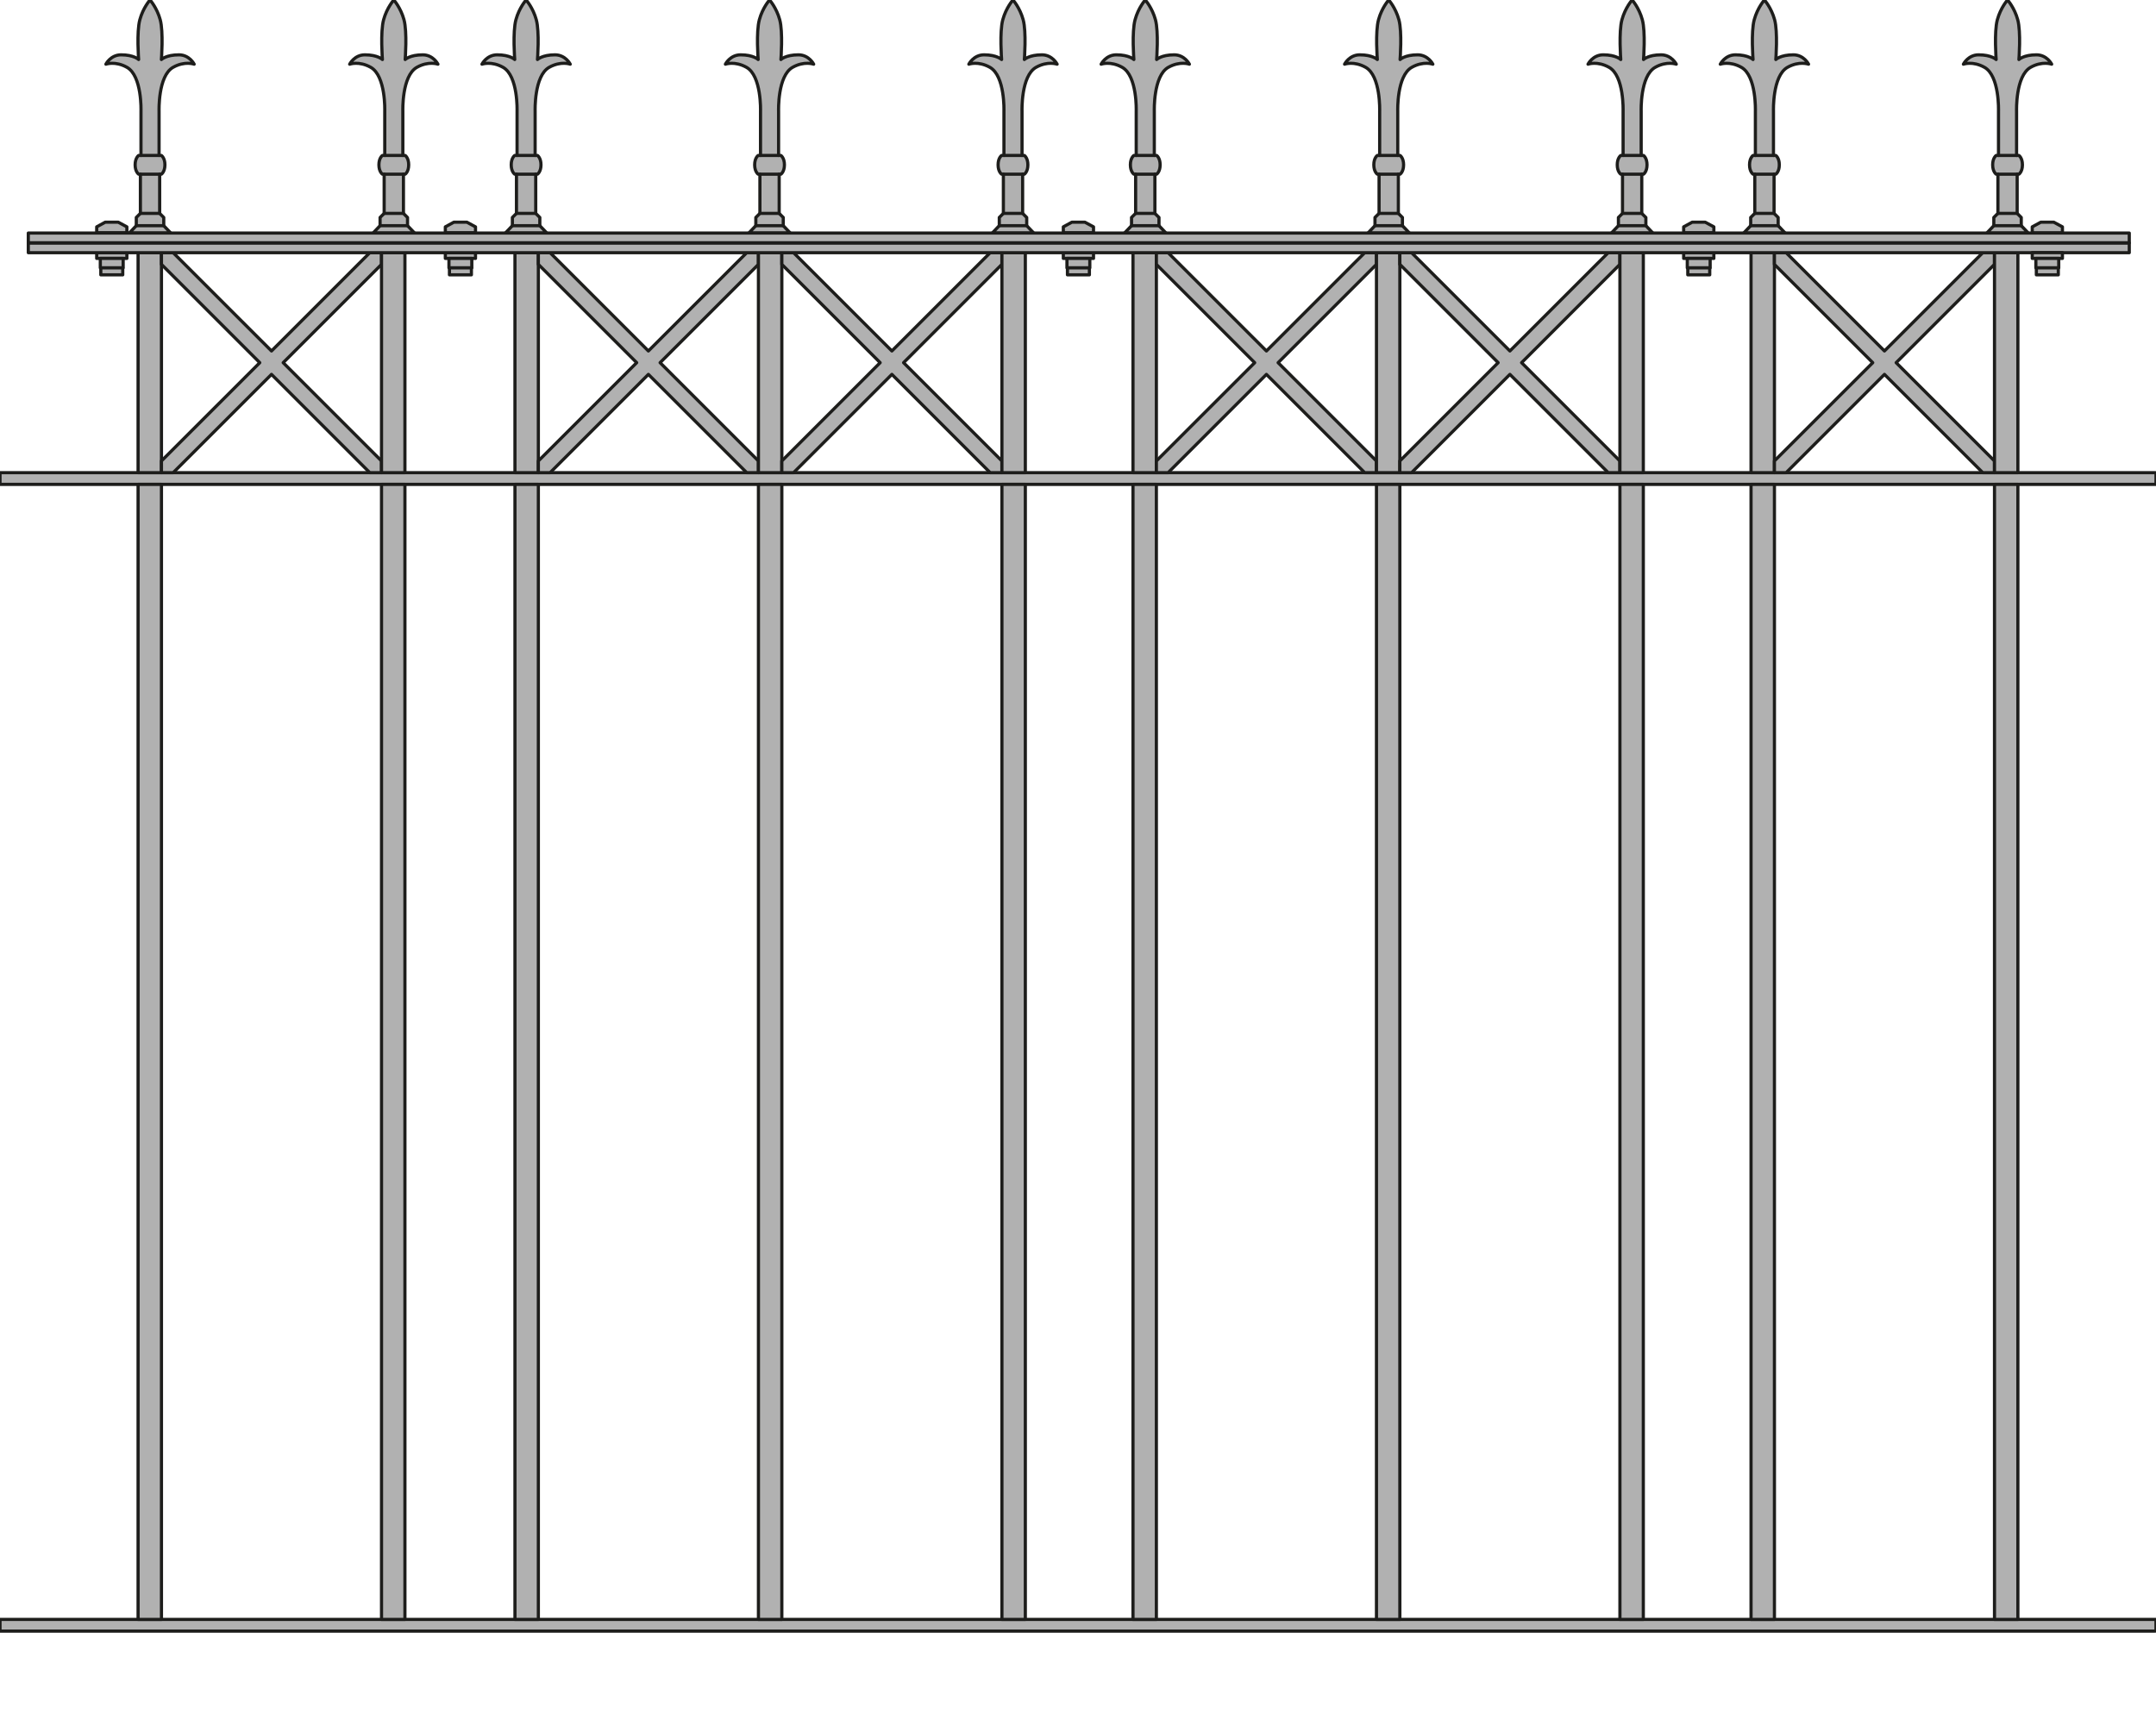 <?xml version="1.0" encoding="iso-8859-1"?>
<!-- Generator: Adobe Illustrator 20.1.0, SVG Export Plug-In . SVG Version: 6.00 Build 0)  -->
<svg version="1.1" preserveAspectRatio="none" id="Ebene_1" xmlns="http://www.w3.org/2000/svg"
	xmlns:xlink="http://www.w3.org/1999/xlink" x="0px" y="0px" viewBox="-47.326 -1.187 169.807 135" width="169.807"
	height="135" style="enable-background:new -47.326 -1.187 169.807 135;" xml:space="preserve">
	<g>

		<polyline
			style="fill:#B1B1B1;stroke:#1D1D1B;stroke-width:0.25;stroke-linecap:round;stroke-linejoin:round;stroke-miterlimit:10;"
			points="
		122.403,36.051 -47.326,36.051 -47.326,36.972 122.403,36.972 122.48,36.972 122.48,36.051 	" />

		<polyline
			style="fill:#B1B1B1;stroke:#1D1D1B;stroke-width:0.25;stroke-linecap:round;stroke-linejoin:round;stroke-miterlimit:10;"
			points="
		122.388,127.314 -47.325,127.314 -47.325,126.393 122.388,126.393 122.478,126.393 122.478,127.314 	" />

		<rect x="-36.451" y="18.72"
			style="fill:#B1B1B1;stroke:#1D1D1B;stroke-width:0.25;stroke-linecap:round;stroke-linejoin:round;stroke-miterlimit:10;"
			width="1.842" height="17.331" />

		<polygon
			style="fill:#B1B1B1;stroke:#1D1D1B;stroke-width:0.25;stroke-linecap:round;stroke-linejoin:round;stroke-miterlimit:10;"
			points="
		-17.277,19.641 -17.277,18.72 -18.2,18.72 -25.943,26.463 -33.687,18.72 -34.61,18.72 -34.61,19.641 -26.866,27.385 -34.61,35.128 
		-34.61,36.051 -33.687,36.051 -25.943,28.307 -18.2,36.051 -17.277,36.051 -17.278,35.128 -25.022,27.385 -17.278,19.641 	" />

		<rect x="-17.277" y="18.72"
			style="fill:#B1B1B1;stroke:#1D1D1B;stroke-width:0.25;stroke-linecap:round;stroke-linejoin:round;stroke-miterlimit:10;"
			width="1.843" height="17.331" />

		<rect x="-36.451" y="36.972"
			style="fill:#B1B1B1;stroke:#1D1D1B;stroke-width:0.25;stroke-linecap:round;stroke-linejoin:round;stroke-miterlimit:10;"
			width="1.842" height="89.421" />

		<rect x="-17.277" y="36.972"
			style="fill:#B1B1B1;stroke:#1D1D1B;stroke-width:0.25;stroke-linecap:round;stroke-linejoin:round;stroke-miterlimit:10;"
			width="1.843" height="89.421" />
		<g>

			<rect x="-6.768" y="18.72"
				style="fill:#B1B1B1;stroke:#1D1D1B;stroke-width:0.25;stroke-linecap:round;stroke-linejoin:round;stroke-miterlimit:10;"
				width="1.843" height="17.331" />

			<polygon
				style="fill:#B1B1B1;stroke:#1D1D1B;stroke-width:0.25;stroke-linecap:round;stroke-linejoin:round;stroke-miterlimit:10;"
				points="
			12.409,19.641 12.409,18.72 11.486,18.72 3.741,26.463 -4,18.72 -4.925,18.72 -4.925,19.641 2.82,27.385 -4.925,35.128 
			-4.925,36.051 -4,36.051 3.741,28.307 11.486,36.051 12.409,36.051 12.408,35.128 4.663,27.385 12.408,19.641 		" />

			<rect x="12.409" y="18.72"
				style="fill:#B1B1B1;stroke:#1D1D1B;stroke-width:0.25;stroke-linecap:round;stroke-linejoin:round;stroke-miterlimit:10;"
				width="1.843" height="17.331" />

			<rect x="-6.768" y="36.972"
				style="fill:#B1B1B1;stroke:#1D1D1B;stroke-width:0.25;stroke-linecap:round;stroke-linejoin:round;stroke-miterlimit:10;"
				width="1.843" height="89.421" />

			<rect x="12.409" y="36.972"
				style="fill:#B1B1B1;stroke:#1D1D1B;stroke-width:0.25;stroke-linecap:round;stroke-linejoin:round;stroke-miterlimit:10;"
				width="1.843" height="89.421" />
		</g>
		<g>

			<polygon
				style="fill:#B1B1B1;stroke:#1D1D1B;stroke-width:0.25;stroke-linecap:round;stroke-linejoin:round;stroke-miterlimit:10;"
				points="
			31.586,19.641 31.586,18.72 30.662,18.72 22.919,26.463 15.175,18.72 14.252,18.72 14.252,19.641 21.996,27.385 14.252,35.128 
			14.252,36.051 15.175,36.051 22.919,28.307 30.662,36.051 31.586,36.051 31.583,35.128 23.84,27.385 31.583,19.641 		" />

			<rect x="31.586" y="18.72"
				style="fill:#B1B1B1;stroke:#1D1D1B;stroke-width:0.25;stroke-linecap:round;stroke-linejoin:round;stroke-miterlimit:10;"
				width="1.843" height="17.331" />

			<rect x="31.586" y="36.972"
				style="fill:#B1B1B1;stroke:#1D1D1B;stroke-width:0.25;stroke-linecap:round;stroke-linejoin:round;stroke-miterlimit:10;"
				width="1.843" height="89.421" />
		</g>
		<g>

			<rect x="41.908" y="18.72"
				style="fill:#B1B1B1;stroke:#1D1D1B;stroke-width:0.25;stroke-linecap:round;stroke-linejoin:round;stroke-miterlimit:10;"
				width="1.842" height="17.331" />

			<polygon
				style="fill:#B1B1B1;stroke:#1D1D1B;stroke-width:0.25;stroke-linecap:round;stroke-linejoin:round;stroke-miterlimit:10;"
				points="
			61.085,19.641 61.085,18.72 60.16,18.72 52.417,26.463 44.673,18.72 43.75,18.72 43.75,19.641 51.494,27.385 43.75,35.128 
			43.75,36.051 44.673,36.051 52.417,28.307 60.16,36.051 61.085,36.051 61.081,35.128 53.338,27.385 61.081,19.641 		" />

			<rect x="61.085" y="18.72"
				style="fill:#B1B1B1;stroke:#1D1D1B;stroke-width:0.25;stroke-linecap:round;stroke-linejoin:round;stroke-miterlimit:10;"
				width="1.842" height="17.331" />

			<rect x="41.908" y="36.972"
				style="fill:#B1B1B1;stroke:#1D1D1B;stroke-width:0.25;stroke-linecap:round;stroke-linejoin:round;stroke-miterlimit:10;"
				width="1.842" height="89.421" />

			<rect x="61.085" y="36.972"
				style="fill:#B1B1B1;stroke:#1D1D1B;stroke-width:0.25;stroke-linecap:round;stroke-linejoin:round;stroke-miterlimit:10;"
				width="1.842" height="89.421" />
		</g>
		<g>

			<polygon
				style="fill:#B1B1B1;stroke:#1D1D1B;stroke-width:0.25;stroke-linecap:round;stroke-linejoin:round;stroke-miterlimit:10;"
				points="
			80.259,19.641 80.259,18.72 79.336,18.72 71.593,26.463 63.848,18.72 62.926,18.72 62.926,19.641 70.669,27.385 62.926,35.128 
			62.926,36.051 63.848,36.051 71.593,28.307 79.336,36.051 80.259,36.051 80.257,35.128 72.514,27.385 80.257,19.641 		" />

			<rect x="80.259" y="18.72"
				style="fill:#B1B1B1;stroke:#1D1D1B;stroke-width:0.25;stroke-linecap:round;stroke-linejoin:round;stroke-miterlimit:10;"
				width="1.843" height="17.331" />

			<rect x="80.259" y="36.972"
				style="fill:#B1B1B1;stroke:#1D1D1B;stroke-width:0.25;stroke-linecap:round;stroke-linejoin:round;stroke-miterlimit:10;"
				width="1.843" height="89.421" />
		</g>

		<rect x="90.586" y="18.72"
			style="fill:#B1B1B1;stroke:#1D1D1B;stroke-width:0.25;stroke-linecap:round;stroke-linejoin:round;stroke-miterlimit:10;"
			width="1.842" height="17.331" />

		<polygon
			style="fill:#B1B1B1;stroke:#1D1D1B;stroke-width:0.25;stroke-linecap:round;stroke-linejoin:round;stroke-miterlimit:10;"
			points="
		109.76,19.641 109.76,18.72 108.838,18.72 101.094,26.463 93.35,18.72 92.427,18.72 92.427,19.641 100.172,27.385 92.427,35.128 
		92.427,36.051 93.35,36.051 101.094,28.307 108.838,36.051 109.76,36.051 109.759,35.128 102.015,27.385 109.759,19.641 	" />

		<rect x="109.76" y="18.72"
			style="fill:#B1B1B1;stroke:#1D1D1B;stroke-width:0.25;stroke-linecap:round;stroke-linejoin:round;stroke-miterlimit:10;"
			width="1.843" height="17.331" />

		<rect x="90.586" y="36.972"
			style="fill:#B1B1B1;stroke:#1D1D1B;stroke-width:0.25;stroke-linecap:round;stroke-linejoin:round;stroke-miterlimit:10;"
			width="1.842" height="89.421" />

		<rect x="109.76" y="36.972"
			style="fill:#B1B1B1;stroke:#1D1D1B;stroke-width:0.25;stroke-linecap:round;stroke-linejoin:round;stroke-miterlimit:10;"
			width="1.843" height="89.421" />
		<g>

			<rect x="-39.71" y="18.715"
				style="fill:#B1B1B1;stroke:#1D1D1B;stroke-width:0.25;stroke-linecap:round;stroke-linejoin:round;stroke-miterlimit:10;"
				width="2.376" height="0.456" />

			<rect x="-39.425" y="19.171"
				style="fill:#B1B1B1;stroke:#1D1D1B;stroke-width:0.25;stroke-linecap:round;stroke-linejoin:round;stroke-miterlimit:10;"
				width="1.8" height="0.744" />

			<polygon
				style="fill:#B1B1B1;stroke:#1D1D1B;stroke-width:0.25;stroke-linecap:round;stroke-linejoin:round;stroke-miterlimit:10;"
				points="
			-37.334,17.15 -39.71,17.15 -39.71,16.684 -39.033,16.315 -38.018,16.315 -37.334,16.684 		" />

			<rect x="-39.387" y="19.915"
				style="fill:#B1B1B1;stroke:#1D1D1B;stroke-width:0.25;stroke-linecap:round;stroke-linejoin:round;stroke-miterlimit:10;"
				width="1.729" height="0.549" />
		</g>
		<g>

			<path
				style="fill:#B1B1B1;stroke:#1D1D1B;stroke-width:0.25;stroke-linecap:round;stroke-linejoin:round;stroke-miterlimit:10;"
				d="
			M-35.509,17.174h1.632l-0.552-0.582v-0.645l-0.322-0.323v-3.088h0.136c0,0,0.278-0.184,0.278-0.738
			c0-0.553-0.278-0.737-0.278-0.737h-0.183V7.558l0,0c0,0-0.093-2.766,1.105-3.442c0.925-0.52,1.66-0.246,1.66-0.246
			s-0.369-0.737-1.199-0.737c-1.015,0-1.382,0.369-1.382,0.369s0.169-2.173-0.093-3.134c-0.263-0.961-0.803-1.554-0.803-1.554
			s-0.54,0.593-0.803,1.554c-0.263,0.961-0.094,3.134-0.094,3.134s-0.367-0.369-1.382-0.369c-0.829,0-1.198,0.737-1.198,0.737
			s0.735-0.274,1.659,0.246c1.199,0.676,1.105,3.442,1.105,3.442l0,0v3.502h-0.183c0,0-0.277,0.185-0.277,0.737
			c0,0.554,0.277,0.738,0.277,0.738h0.137v3.088l-0.323,0.323v0.645l-0.552,0.582H-35.509z" />

			<line
				style="fill:#B1B1B1;stroke:#1D1D1B;stroke-width:0.25;stroke-linecap:round;stroke-linejoin:round;stroke-miterlimit:10;"
				x1="-36.59" y1="16.592" x2="-34.429" y2="16.592" />

			<line
				style="fill:#B1B1B1;stroke:#1D1D1B;stroke-width:0.25;stroke-linecap:round;stroke-linejoin:round;stroke-miterlimit:10;"
				x1="-36.267" y1="15.624" x2="-34.751" y2="15.624" />

			<line
				style="fill:#B1B1B1;stroke:#1D1D1B;stroke-width:0.25;stroke-linecap:round;stroke-linejoin:round;stroke-miterlimit:10;"
				x1="-36.267" y1="12.536" x2="-34.751" y2="12.536" />

			<line
				style="fill:#B1B1B1;stroke:#1D1D1B;stroke-width:0.25;stroke-linecap:round;stroke-linejoin:round;stroke-miterlimit:10;"
				x1="-36.221" y1="11.061" x2="-34.798" y2="11.061" />
		</g>
		<g>

			<path
				style="fill:#B1B1B1;stroke:#1D1D1B;stroke-width:0.25;stroke-linecap:round;stroke-linejoin:round;stroke-miterlimit:10;"
				d="
			M-16.309,17.174h1.633l-0.553-0.582v-0.645l-0.322-0.323v-3.088h0.137c0,0,0.277-0.184,0.277-0.738
			c0-0.553-0.277-0.737-0.277-0.737h-0.184V7.558l0,0c0,0-0.093-2.766,1.106-3.442c0.924-0.52,1.659-0.246,1.659-0.246
			s-0.369-0.737-1.198-0.737c-1.015,0-1.383,0.369-1.383,0.369s0.17-2.173-0.093-3.134c-0.263-0.961-0.803-1.554-0.803-1.554
			s-0.54,0.593-0.803,1.554c-0.263,0.961-0.093,3.134-0.093,3.134s-0.367-0.369-1.382-0.369c-0.83,0-1.199,0.737-1.199,0.737
			s0.735-0.274,1.66,0.246c1.198,0.676,1.105,3.442,1.105,3.442l0,0v3.502h-0.183c0,0-0.278,0.185-0.278,0.737
			c0,0.554,0.278,0.738,0.278,0.738h0.136v3.088l-0.322,0.323v0.645l-0.552,0.582H-16.309z" />

			<line
				style="fill:#B1B1B1;stroke:#1D1D1B;stroke-width:0.25;stroke-linecap:round;stroke-linejoin:round;stroke-miterlimit:10;"
				x1="-17.389" y1="16.592" x2="-15.229" y2="16.592" />

			<line
				style="fill:#B1B1B1;stroke:#1D1D1B;stroke-width:0.25;stroke-linecap:round;stroke-linejoin:round;stroke-miterlimit:10;"
				x1="-17.067" y1="15.624" x2="-15.551" y2="15.624" />

			<line
				style="fill:#B1B1B1;stroke:#1D1D1B;stroke-width:0.25;stroke-linecap:round;stroke-linejoin:round;stroke-miterlimit:10;"
				x1="-17.067" y1="12.536" x2="-15.551" y2="12.536" />

			<line
				style="fill:#B1B1B1;stroke:#1D1D1B;stroke-width:0.25;stroke-linecap:round;stroke-linejoin:round;stroke-miterlimit:10;"
				x1="-17.02" y1="11.061" x2="-15.598" y2="11.061" />
		</g>
		<g>

			<path
				style="fill:#B1B1B1;stroke:#1D1D1B;stroke-width:0.25;stroke-linecap:round;stroke-linejoin:round;stroke-miterlimit:10;"
				d="
			M-5.89,17.174h1.633l-0.553-0.582v-0.645l-0.322-0.323v-3.088h0.137c0,0,0.277-0.184,0.277-0.738c0-0.553-0.277-0.737-0.277-0.737
			h-0.184V7.558l0,0c0,0-0.093-2.766,1.107-3.442c0.924-0.52,1.659-0.246,1.659-0.246s-0.369-0.737-1.199-0.737
			c-1.014,0-1.382,0.369-1.382,0.369s0.17-2.173-0.093-3.134C-5.35-0.594-5.89-1.186-5.89-1.186s-0.54,0.593-0.803,1.554
			c-0.263,0.961-0.093,3.134-0.093,3.134s-0.367-0.369-1.382-0.369c-0.83,0-1.199,0.737-1.199,0.737s0.735-0.274,1.66,0.246
			c1.198,0.676,1.105,3.442,1.105,3.442l0,0v3.502h-0.184c0,0-0.277,0.185-0.277,0.737c0,0.554,0.277,0.738,0.277,0.738h0.137v3.088
			l-0.322,0.323v0.645l-0.552,0.582H-5.89z" />

			<line
				style="fill:#B1B1B1;stroke:#1D1D1B;stroke-width:0.25;stroke-linecap:round;stroke-linejoin:round;stroke-miterlimit:10;"
				x1="-6.97" y1="16.592" x2="-4.81" y2="16.592" />

			<line
				style="fill:#B1B1B1;stroke:#1D1D1B;stroke-width:0.25;stroke-linecap:round;stroke-linejoin:round;stroke-miterlimit:10;"
				x1="-6.648" y1="15.624" x2="-5.132" y2="15.624" />

			<line
				style="fill:#B1B1B1;stroke:#1D1D1B;stroke-width:0.25;stroke-linecap:round;stroke-linejoin:round;stroke-miterlimit:10;"
				x1="-6.648" y1="12.536" x2="-5.132" y2="12.536" />

			<line
				style="fill:#B1B1B1;stroke:#1D1D1B;stroke-width:0.25;stroke-linecap:round;stroke-linejoin:round;stroke-miterlimit:10;"
				x1="-6.601" y1="11.061" x2="-5.179" y2="11.061" />
		</g>
		<g>

			<path
				style="fill:#B1B1B1;stroke:#1D1D1B;stroke-width:0.25;stroke-linecap:round;stroke-linejoin:round;stroke-miterlimit:10;"
				d="
			M13.284,17.174h1.633l-0.553-0.582v-0.645l-0.322-0.323v-3.088h0.137c0,0,0.277-0.184,0.277-0.738
			c0-0.553-0.277-0.737-0.277-0.737h-0.184V7.558l0,0c0,0-0.093-2.766,1.106-3.442c0.924-0.52,1.659-0.246,1.659-0.246
			s-0.369-0.737-1.199-0.737c-1.014,0-1.382,0.369-1.382,0.369s0.17-2.173-0.093-3.134c-0.263-0.961-0.803-1.554-0.803-1.554
			s-0.54,0.593-0.803,1.554c-0.263,0.961-0.093,3.134-0.093,3.134s-0.368-0.369-1.382-0.369c-0.83,0-1.199,0.737-1.199,0.737
			s0.735-0.274,1.66,0.246c1.198,0.676,1.106,3.442,1.106,3.442l0,0v3.502h-0.184c0,0-0.277,0.185-0.277,0.737
			c0,0.554,0.277,0.738,0.277,0.738h0.137v3.088l-0.322,0.323v0.645l-0.552,0.582H13.284z" />

			<line
				style="fill:#B1B1B1;stroke:#1D1D1B;stroke-width:0.25;stroke-linecap:round;stroke-linejoin:round;stroke-miterlimit:10;"
				x1="12.204" y1="16.592" x2="14.364" y2="16.592" />

			<line
				style="fill:#B1B1B1;stroke:#1D1D1B;stroke-width:0.25;stroke-linecap:round;stroke-linejoin:round;stroke-miterlimit:10;"
				x1="12.526" y1="15.624" x2="14.042" y2="15.624" />

			<line
				style="fill:#B1B1B1;stroke:#1D1D1B;stroke-width:0.25;stroke-linecap:round;stroke-linejoin:round;stroke-miterlimit:10;"
				x1="12.526" y1="12.536" x2="14.042" y2="12.536" />

			<line
				style="fill:#B1B1B1;stroke:#1D1D1B;stroke-width:0.25;stroke-linecap:round;stroke-linejoin:round;stroke-miterlimit:10;"
				x1="12.573" y1="11.061" x2="13.995" y2="11.061" />
		</g>
		<g>

			<path
				style="fill:#B1B1B1;stroke:#1D1D1B;stroke-width:0.25;stroke-linecap:round;stroke-linejoin:round;stroke-miterlimit:10;"
				d="
			M32.458,17.174h1.633l-0.553-0.582v-0.645l-0.322-0.323v-3.088h0.137c0,0,0.277-0.184,0.277-0.738
			c0-0.553-0.277-0.737-0.277-0.737h-0.184V7.558l0,0c0,0-0.093-2.766,1.106-3.442c0.924-0.52,1.659-0.246,1.659-0.246
			s-0.369-0.737-1.199-0.737c-1.014,0-1.382,0.369-1.382,0.369s0.17-2.173-0.093-3.134c-0.263-0.961-0.803-1.554-0.803-1.554
			s-0.54,0.593-0.803,1.554c-0.263,0.961-0.093,3.134-0.093,3.134s-0.368-0.369-1.382-0.369c-0.83,0-1.199,0.737-1.199,0.737
			s0.735-0.274,1.659,0.246c1.199,0.676,1.106,3.442,1.106,3.442l0,0v3.502h-0.184c0,0-0.277,0.185-0.277,0.737
			c0,0.554,0.277,0.738,0.277,0.738H31.7v3.088l-0.322,0.323v0.645l-0.553,0.582H32.458z" />

			<line
				style="fill:#B1B1B1;stroke:#1D1D1B;stroke-width:0.25;stroke-linecap:round;stroke-linejoin:round;stroke-miterlimit:10;"
				x1="31.378" y1="16.592" x2="33.538" y2="16.592" />

			<line
				style="fill:#B1B1B1;stroke:#1D1D1B;stroke-width:0.25;stroke-linecap:round;stroke-linejoin:round;stroke-miterlimit:10;"
				x1="31.7" y1="15.624" x2="33.216" y2="15.624" />

			<line
				style="fill:#B1B1B1;stroke:#1D1D1B;stroke-width:0.25;stroke-linecap:round;stroke-linejoin:round;stroke-miterlimit:10;"
				x1="31.7" y1="12.536" x2="33.216" y2="12.536" />

			<line
				style="fill:#B1B1B1;stroke:#1D1D1B;stroke-width:0.25;stroke-linecap:round;stroke-linejoin:round;stroke-miterlimit:10;"
				x1="31.747" y1="11.061" x2="33.169" y2="11.061" />
		</g>
		<g>

			<path
				style="fill:#B1B1B1;stroke:#1D1D1B;stroke-width:0.25;stroke-linecap:round;stroke-linejoin:round;stroke-miterlimit:10;"
				d="
			M42.875,17.174h1.633l-0.552-0.582v-0.645l-0.323-0.323v-3.088h0.137c0,0,0.277-0.184,0.277-0.738
			c0-0.553-0.277-0.737-0.277-0.737h-0.183V7.558l0,0c0,0-0.093-2.766,1.105-3.442c0.925-0.52,1.659-0.246,1.659-0.246
			s-0.369-0.737-1.198-0.737c-1.015,0-1.382,0.369-1.382,0.369s0.169-2.173-0.094-3.134c-0.262-0.961-0.803-1.554-0.803-1.554
			s-0.54,0.593-0.802,1.554c-0.263,0.961-0.094,3.134-0.094,3.134s-0.367-0.369-1.382-0.369c-0.829,0-1.198,0.737-1.198,0.737
			s0.734-0.274,1.659,0.246c1.199,0.676,1.105,3.442,1.105,3.442l0,0v3.502h-0.183c0,0-0.277,0.185-0.277,0.737
			c0,0.554,0.277,0.738,0.277,0.738h0.137v3.088l-0.323,0.323v0.645l-0.552,0.582H42.875z" />

			<line
				style="fill:#B1B1B1;stroke:#1D1D1B;stroke-width:0.25;stroke-linecap:round;stroke-linejoin:round;stroke-miterlimit:10;"
				x1="41.795" y1="16.592" x2="43.956" y2="16.592" />

			<line
				style="fill:#B1B1B1;stroke:#1D1D1B;stroke-width:0.25;stroke-linecap:round;stroke-linejoin:round;stroke-miterlimit:10;"
				x1="42.118" y1="15.624" x2="43.633" y2="15.624" />

			<line
				style="fill:#B1B1B1;stroke:#1D1D1B;stroke-width:0.25;stroke-linecap:round;stroke-linejoin:round;stroke-miterlimit:10;"
				x1="42.118" y1="12.536" x2="43.633" y2="12.536" />

			<line
				style="fill:#B1B1B1;stroke:#1D1D1B;stroke-width:0.25;stroke-linecap:round;stroke-linejoin:round;stroke-miterlimit:10;"
				x1="42.164" y1="11.061" x2="43.587" y2="11.061" />
		</g>
		<g>

			<path
				style="fill:#B1B1B1;stroke:#1D1D1B;stroke-width:0.25;stroke-linecap:round;stroke-linejoin:round;stroke-miterlimit:10;"
				d="
			M62.05,17.174h1.633l-0.553-0.582v-0.645l-0.322-0.323v-3.088h0.137c0,0,0.277-0.184,0.277-0.738c0-0.553-0.277-0.737-0.277-0.737
			h-0.184V7.558l0,0c0,0-0.093-2.766,1.106-3.442c0.924-0.52,1.659-0.246,1.659-0.246s-0.369-0.737-1.199-0.737
			c-1.014,0-1.382,0.369-1.382,0.369s0.17-2.173-0.093-3.134c-0.263-0.961-0.803-1.554-0.803-1.554s-0.54,0.593-0.803,1.554
			c-0.263,0.961-0.093,3.134-0.093,3.134s-0.368-0.369-1.382-0.369c-0.83,0-1.199,0.737-1.199,0.737s0.735-0.274,1.659,0.246
			c1.199,0.676,1.106,3.442,1.106,3.442l0,0v3.502h-0.184c0,0-0.277,0.185-0.277,0.737c0,0.554,0.277,0.738,0.277,0.738h0.137v3.088
			l-0.322,0.323v0.645l-0.553,0.582H62.05z" />

			<line
				style="fill:#B1B1B1;stroke:#1D1D1B;stroke-width:0.25;stroke-linecap:round;stroke-linejoin:round;stroke-miterlimit:10;"
				x1="60.97" y1="16.592" x2="63.131" y2="16.592" />

			<line
				style="fill:#B1B1B1;stroke:#1D1D1B;stroke-width:0.25;stroke-linecap:round;stroke-linejoin:round;stroke-miterlimit:10;"
				x1="61.293" y1="15.624" x2="62.808" y2="15.624" />

			<line
				style="fill:#B1B1B1;stroke:#1D1D1B;stroke-width:0.25;stroke-linecap:round;stroke-linejoin:round;stroke-miterlimit:10;"
				x1="61.293" y1="12.536" x2="62.808" y2="12.536" />

			<line
				style="fill:#B1B1B1;stroke:#1D1D1B;stroke-width:0.25;stroke-linecap:round;stroke-linejoin:round;stroke-miterlimit:10;"
				x1="61.34" y1="11.061" x2="62.761" y2="11.061" />
		</g>
		<g>

			<path
				style="fill:#B1B1B1;stroke:#1D1D1B;stroke-width:0.25;stroke-linecap:round;stroke-linejoin:round;stroke-miterlimit:10;"
				d="
			M81.222,17.174h1.633l-0.552-0.582v-0.645l-0.323-0.323v-3.088h0.137c0,0,0.277-0.184,0.277-0.738
			c0-0.553-0.277-0.737-0.277-0.737h-0.183V7.558l0,0c0,0-0.094-2.766,1.105-3.442c0.925-0.52,1.659-0.246,1.659-0.246
			s-0.369-0.737-1.198-0.737c-1.015,0-1.382,0.369-1.382,0.369s0.169-2.173-0.094-3.134c-0.262-0.961-0.803-1.554-0.803-1.554
			s-0.54,0.593-0.803,1.554c-0.262,0.961-0.093,3.134-0.093,3.134s-0.367-0.369-1.382-0.369c-0.83,0-1.198,0.737-1.198,0.737
			s0.734-0.274,1.659,0.246c1.198,0.676,1.105,3.442,1.105,3.442l0,0v3.502h-0.183c0,0-0.278,0.185-0.278,0.737
			c0,0.554,0.278,0.738,0.278,0.738h0.137v3.088l-0.323,0.323v0.645l-0.552,0.582H81.222z" />

			<line
				style="fill:#B1B1B1;stroke:#1D1D1B;stroke-width:0.25;stroke-linecap:round;stroke-linejoin:round;stroke-miterlimit:10;"
				x1="80.142" y1="16.592" x2="82.303" y2="16.592" />

			<line
				style="fill:#B1B1B1;stroke:#1D1D1B;stroke-width:0.25;stroke-linecap:round;stroke-linejoin:round;stroke-miterlimit:10;"
				x1="80.466" y1="15.624" x2="81.98" y2="15.624" />

			<line
				style="fill:#B1B1B1;stroke:#1D1D1B;stroke-width:0.25;stroke-linecap:round;stroke-linejoin:round;stroke-miterlimit:10;"
				x1="80.466" y1="12.536" x2="81.98" y2="12.536" />

			<line
				style="fill:#B1B1B1;stroke:#1D1D1B;stroke-width:0.25;stroke-linecap:round;stroke-linejoin:round;stroke-miterlimit:10;"
				x1="80.511" y1="11.061" x2="81.934" y2="11.061" />
		</g>
		<g>

			<path
				style="fill:#B1B1B1;stroke:#1D1D1B;stroke-width:0.25;stroke-linecap:round;stroke-linejoin:round;stroke-miterlimit:10;"
				d="
			M91.641,17.174h1.633l-0.552-0.582v-0.645l-0.323-0.323v-3.088h0.137c0,0,0.277-0.184,0.277-0.738
			c0-0.553-0.277-0.737-0.277-0.737h-0.183V7.558l0,0c0,0-0.094-2.766,1.105-3.442c0.924-0.52,1.659-0.246,1.659-0.246
			s-0.369-0.737-1.198-0.737c-1.015,0-1.382,0.369-1.382,0.369s0.169-2.173-0.094-3.134c-0.263-0.961-0.803-1.554-0.803-1.554
			s-0.54,0.593-0.803,1.554c-0.263,0.961-0.093,3.134-0.093,3.134s-0.367-0.369-1.382-0.369c-0.83,0-1.199,0.737-1.199,0.737
			s0.735-0.274,1.66,0.246c1.198,0.676,1.105,3.442,1.105,3.442l0,0v3.502h-0.183c0,0-0.278,0.185-0.278,0.737
			c0,0.554,0.278,0.738,0.278,0.738h0.136v3.088l-0.322,0.323v0.645l-0.552,0.582H91.641z" />

			<line
				style="fill:#B1B1B1;stroke:#1D1D1B;stroke-width:0.25;stroke-linecap:round;stroke-linejoin:round;stroke-miterlimit:10;"
				x1="90.561" y1="16.592" x2="92.722" y2="16.592" />

			<line
				style="fill:#B1B1B1;stroke:#1D1D1B;stroke-width:0.25;stroke-linecap:round;stroke-linejoin:round;stroke-miterlimit:10;"
				x1="90.883" y1="15.624" x2="92.399" y2="15.624" />

			<line
				style="fill:#B1B1B1;stroke:#1D1D1B;stroke-width:0.25;stroke-linecap:round;stroke-linejoin:round;stroke-miterlimit:10;"
				x1="90.883" y1="12.536" x2="92.399" y2="12.536" />

			<line
				style="fill:#B1B1B1;stroke:#1D1D1B;stroke-width:0.25;stroke-linecap:round;stroke-linejoin:round;stroke-miterlimit:10;"
				x1="90.93" y1="11.061" x2="92.353" y2="11.061" />
		</g>
		<g>

			<path
				style="fill:#B1B1B1;stroke:#1D1D1B;stroke-width:0.25;stroke-linecap:round;stroke-linejoin:round;stroke-miterlimit:10;"
				d="
			M110.789,17.174h1.632l-0.552-0.582v-0.645l-0.322-0.323v-3.088h0.136c0,0,0.278-0.184,0.278-0.738
			c0-0.553-0.278-0.737-0.278-0.737H111.5V7.558l0,0c0,0-0.093-2.766,1.105-3.442c0.925-0.52,1.66-0.246,1.66-0.246
			s-0.369-0.737-1.199-0.737c-1.015,0-1.382,0.369-1.382,0.369s0.17-2.173-0.093-3.134c-0.263-0.961-0.803-1.554-0.803-1.554
			s-0.54,0.593-0.803,1.554c-0.263,0.961-0.094,3.134-0.094,3.134s-0.367-0.369-1.382-0.369c-0.829,0-1.198,0.737-1.198,0.737
			s0.735-0.274,1.659,0.246c1.199,0.676,1.106,3.442,1.106,3.442l0,0v3.502h-0.183c0,0-0.277,0.185-0.277,0.737
			c0,0.554,0.277,0.738,0.277,0.738h0.137v3.088l-0.323,0.323v0.645l-0.552,0.582H110.789z" />

			<line
				style="fill:#B1B1B1;stroke:#1D1D1B;stroke-width:0.25;stroke-linecap:round;stroke-linejoin:round;stroke-miterlimit:10;"
				x1="109.708" y1="16.592" x2="111.869" y2="16.592" />

			<line
				style="fill:#B1B1B1;stroke:#1D1D1B;stroke-width:0.25;stroke-linecap:round;stroke-linejoin:round;stroke-miterlimit:10;"
				x1="110.031" y1="15.624" x2="111.547" y2="15.624" />

			<line
				style="fill:#B1B1B1;stroke:#1D1D1B;stroke-width:0.25;stroke-linecap:round;stroke-linejoin:round;stroke-miterlimit:10;"
				x1="110.031" y1="12.536" x2="111.547" y2="12.536" />

			<line
				style="fill:#B1B1B1;stroke:#1D1D1B;stroke-width:0.25;stroke-linecap:round;stroke-linejoin:round;stroke-miterlimit:10;"
				x1="110.077" y1="11.061" x2="111.5" y2="11.061" />
		</g>
		<g>

			<rect x="-12.251" y="18.715"
				style="fill:#B1B1B1;stroke:#1D1D1B;stroke-width:0.25;stroke-linecap:round;stroke-linejoin:round;stroke-miterlimit:10;"
				width="2.376" height="0.456" />

			<rect x="-11.966" y="19.171"
				style="fill:#B1B1B1;stroke:#1D1D1B;stroke-width:0.25;stroke-linecap:round;stroke-linejoin:round;stroke-miterlimit:10;"
				width="1.8" height="0.744" />

			<polygon
				style="fill:#B1B1B1;stroke:#1D1D1B;stroke-width:0.25;stroke-linecap:round;stroke-linejoin:round;stroke-miterlimit:10;"
				points="
			-9.875,17.15 -12.251,17.15 -12.251,16.684 -11.574,16.315 -10.559,16.315 -9.875,16.684 		" />

			<rect x="-11.927" y="19.915"
				style="fill:#B1B1B1;stroke:#1D1D1B;stroke-width:0.25;stroke-linecap:round;stroke-linejoin:round;stroke-miterlimit:10;"
				width="1.729" height="0.549" />
		</g>
		<g>

			<rect x="36.422" y="18.715"
				style="fill:#B1B1B1;stroke:#1D1D1B;stroke-width:0.25;stroke-linecap:round;stroke-linejoin:round;stroke-miterlimit:10;"
				width="2.377" height="0.456" />

			<rect x="36.707" y="19.171"
				style="fill:#B1B1B1;stroke:#1D1D1B;stroke-width:0.25;stroke-linecap:round;stroke-linejoin:round;stroke-miterlimit:10;"
				width="1.801" height="0.744" />

			<polygon
				style="fill:#B1B1B1;stroke:#1D1D1B;stroke-width:0.25;stroke-linecap:round;stroke-linejoin:round;stroke-miterlimit:10;"
				points="
			38.799,17.15 36.422,17.15 36.422,16.684 37.1,16.315 38.114,16.315 38.799,16.684 		" />

			<rect x="36.746" y="19.915"
				style="fill:#B1B1B1;stroke:#1D1D1B;stroke-width:0.25;stroke-linecap:round;stroke-linejoin:round;stroke-miterlimit:10;"
				width="1.729" height="0.549" />
		</g>
		<g>

			<rect x="85.28" y="18.715"
				style="fill:#B1B1B1;stroke:#1D1D1B;stroke-width:0.25;stroke-linecap:round;stroke-linejoin:round;stroke-miterlimit:10;"
				width="2.377" height="0.456" />

			<rect x="85.565" y="19.171"
				style="fill:#B1B1B1;stroke:#1D1D1B;stroke-width:0.25;stroke-linecap:round;stroke-linejoin:round;stroke-miterlimit:10;"
				width="1.801" height="0.744" />

			<polygon
				style="fill:#B1B1B1;stroke:#1D1D1B;stroke-width:0.25;stroke-linecap:round;stroke-linejoin:round;stroke-miterlimit:10;"
				points="
			87.657,17.15 85.28,17.15 85.28,16.684 85.958,16.315 86.972,16.315 87.657,16.684 		" />

			<rect x="85.604" y="19.915"
				style="fill:#B1B1B1;stroke:#1D1D1B;stroke-width:0.25;stroke-linecap:round;stroke-linejoin:round;stroke-miterlimit:10;"
				width="1.729" height="0.549" />
		</g>
		<g>

			<rect x="-45.097" y="17.954"
				style="fill:#B1B1B1;stroke:#1D1D1B;stroke-width:0.25;stroke-linecap:round;stroke-linejoin:round;stroke-miterlimit:10;"
				width="165.473" height="0.766" />

			<rect x="-45.097" y="17.174"
				style="fill:#B1B1B1;stroke:#1D1D1B;stroke-width:0.25;stroke-linecap:round;stroke-linejoin:round;stroke-miterlimit:10;"
				width="165.473" height="0.766" />
		</g>
		<g>

			<rect x="112.734" y="18.715"
				style="fill:#B1B1B1;stroke:#1D1D1B;stroke-width:0.25;stroke-linecap:round;stroke-linejoin:round;stroke-miterlimit:10;"
				width="2.377" height="0.456" />

			<rect x="113.019" y="19.171"
				style="fill:#B1B1B1;stroke:#1D1D1B;stroke-width:0.25;stroke-linecap:round;stroke-linejoin:round;stroke-miterlimit:10;"
				width="1.801" height="0.744" />

			<polygon
				style="fill:#B1B1B1;stroke:#1D1D1B;stroke-width:0.25;stroke-linecap:round;stroke-linejoin:round;stroke-miterlimit:10;"
				points="
			115.111,17.15 112.734,17.15 112.734,16.684 113.413,16.315 114.427,16.315 115.111,16.684 		" />

			<rect x="113.058" y="19.915"
				style="fill:#B1B1B1;stroke:#1D1D1B;stroke-width:0.25;stroke-linecap:round;stroke-linejoin:round;stroke-miterlimit:10;"
				width="1.729" height="0.549" />
		</g>
	</g>
</svg>